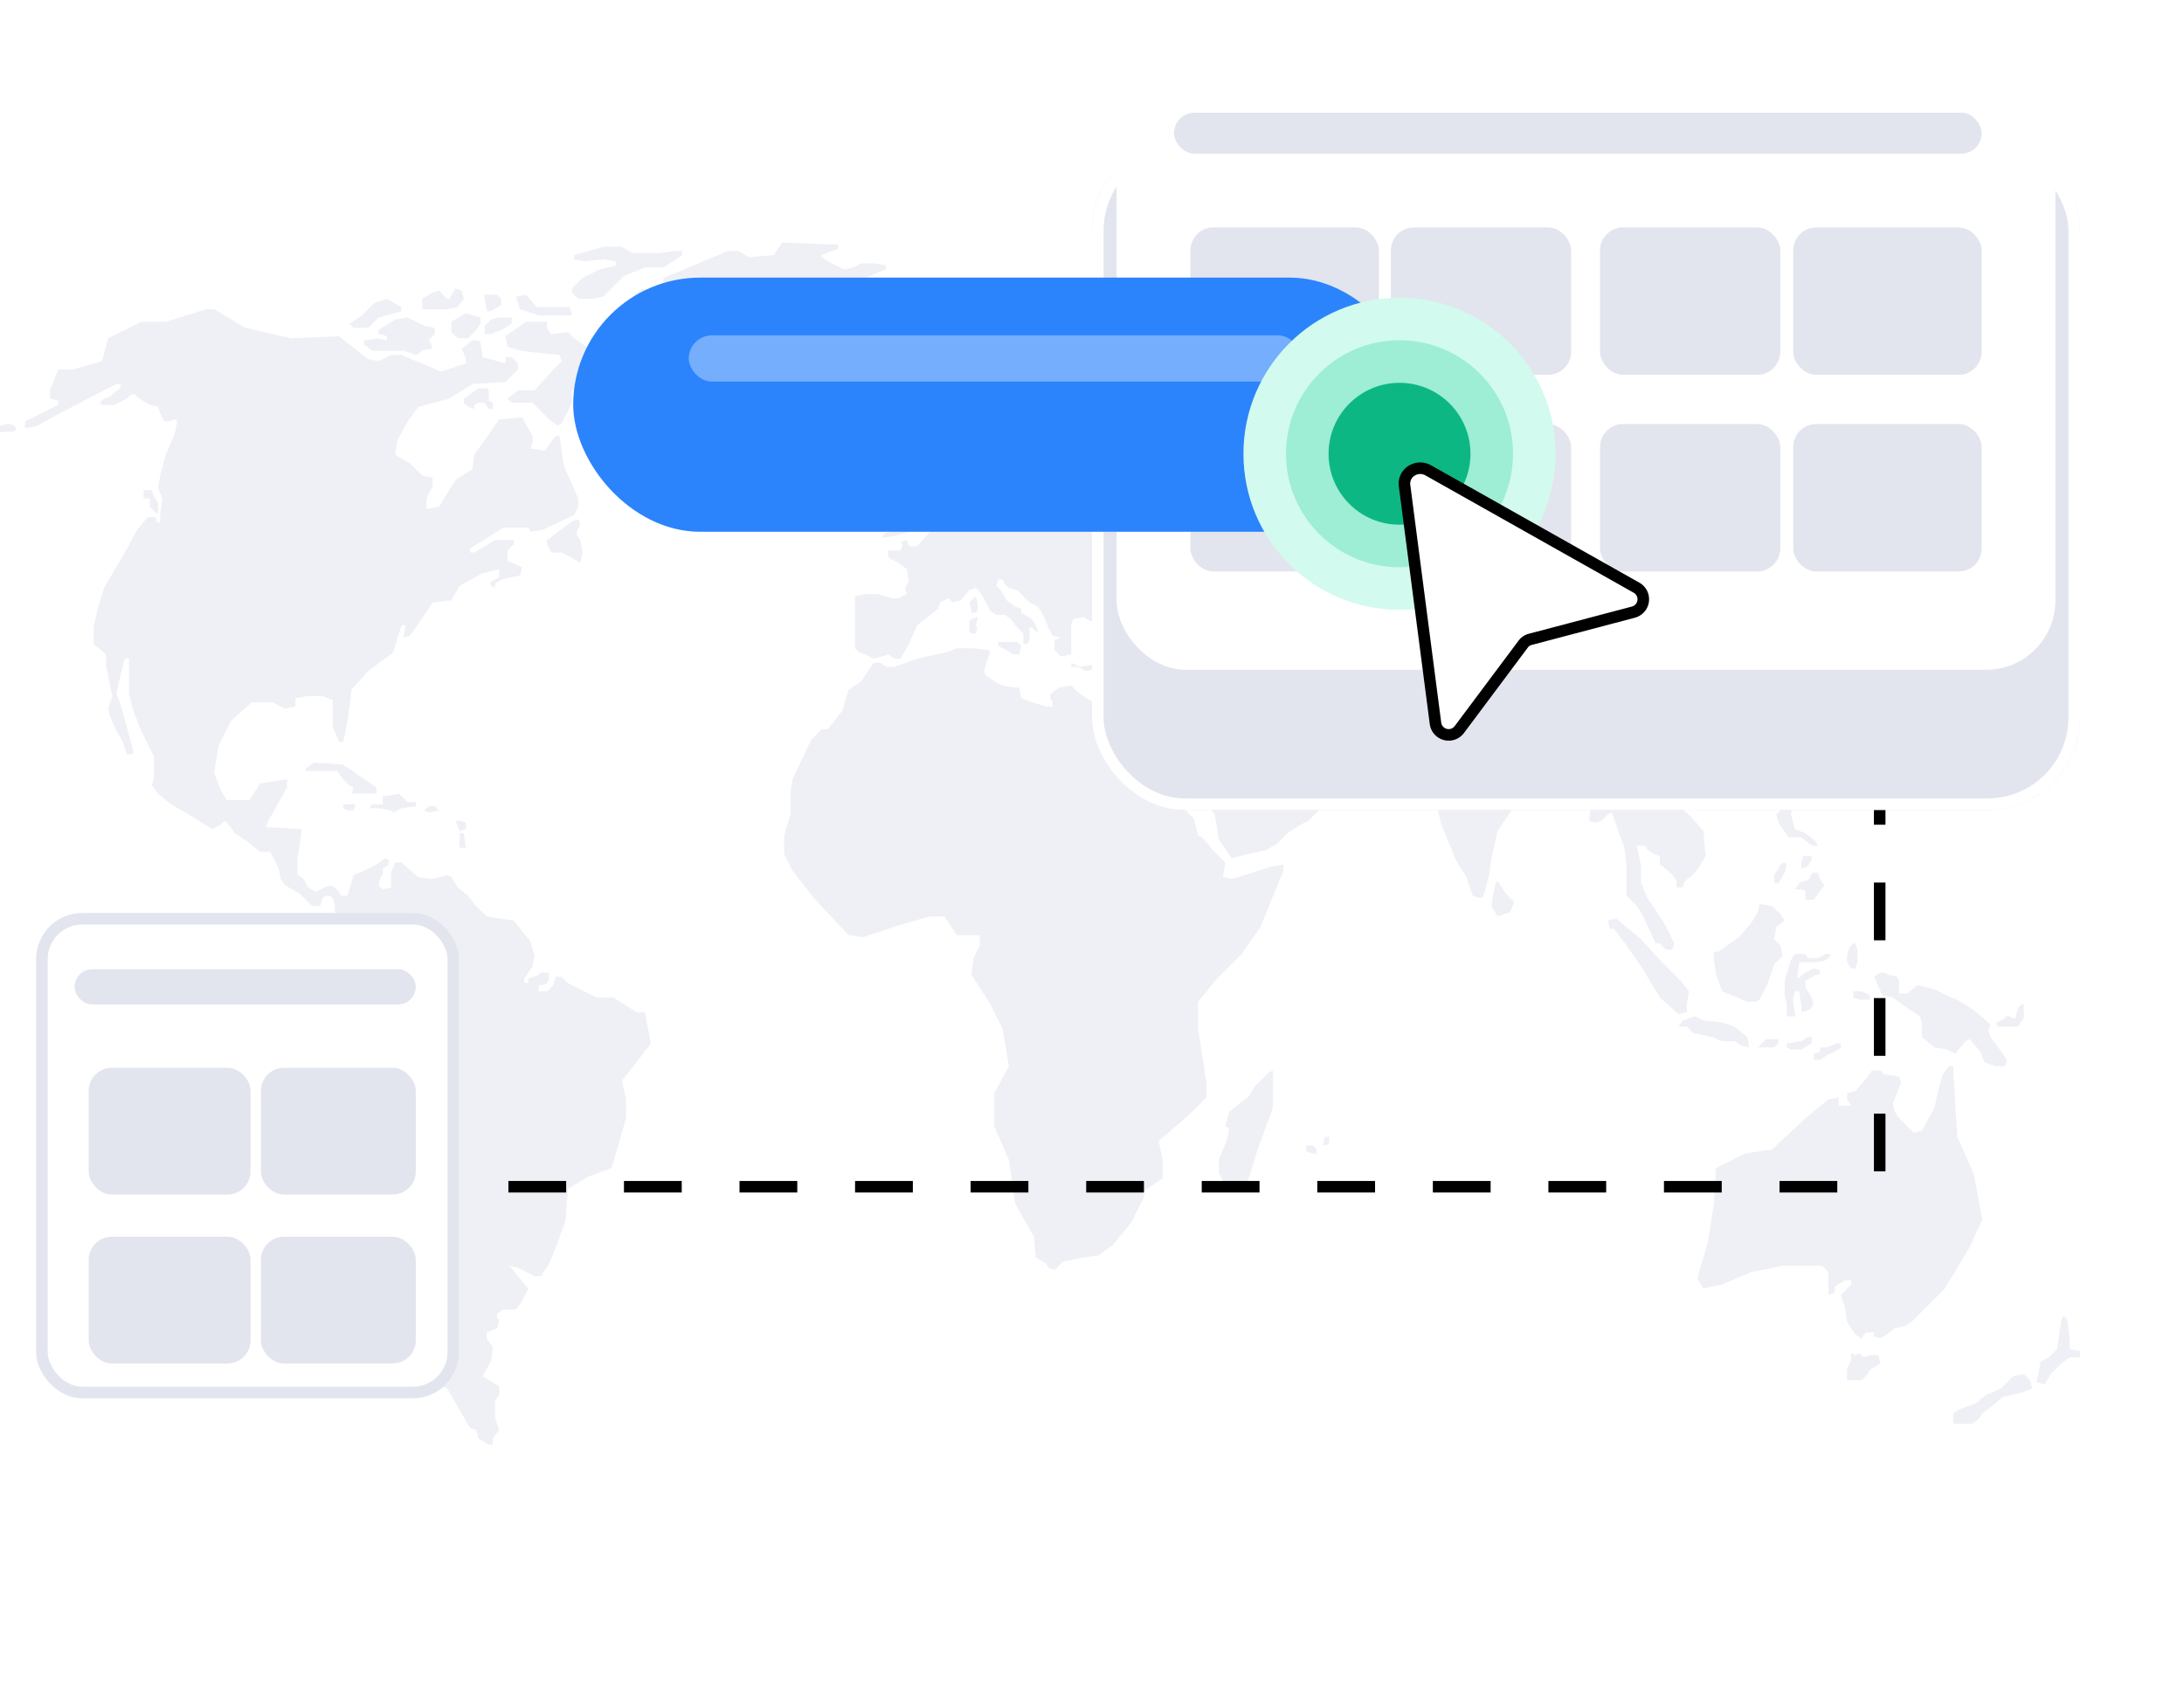<svg xmlns="http://www.w3.org/2000/svg" xmlns:xlink="http://www.w3.org/1999/xlink" width="189" height="147" viewBox="0 0 189 147">
  <defs>
    <filter id="Rectangle_6233" x="85.504" y="1.953" width="103.496" height="77.149" filterUnits="userSpaceOnUse">
      <feOffset dy="10" input="SourceAlpha"/>
      <feGaussianBlur stdDeviation="3" result="blur"/>
      <feFlood flood-opacity="0.102"/>
      <feComposite operator="in" in2="blur"/>
      <feComposite in="SourceGraphic"/>
    </filter>
    <filter id="Rectangle_6258" x="34.605" y="9.027" width="103" height="52" filterUnits="userSpaceOnUse">
      <feOffset dy="4" input="SourceAlpha"/>
      <feGaussianBlur stdDeviation="5" result="blur-2"/>
      <feFlood flood-opacity="0.082"/>
      <feComposite operator="in" in2="blur-2"/>
      <feComposite in="SourceGraphic"/>
    </filter>
  </defs>
  <g id="Group_15758" data-name="Group 15758" transform="translate(-230 -1662)">
    <rect id="Rectangle_6340" data-name="Rectangle 6340" width="180" height="147" transform="translate(230 1662)" fill="#fff"/>
    <g id="Group_15752" data-name="Group 15752" transform="translate(-7517 550)" opacity="0.392">
      <path id="Path_90267" data-name="Path 90267" d="M76.719,146.339v-.54l2.88-1.44V144l-.719-.18V143.1l.719-1.8H80.86l2.52-.721.54-1.979,2.879-1.44H88.96l3.42-1.081H93.1l2.7,1.621,3.96.9,4.141-.181,2.52,1.98.9.18,1.08-.54h.9l3.42,1.44,2.161-.719v-.36l-.36-.9.9-.719h.54l.18.18.181,1.261,1.979.54v-.54h.541l.54.54v.54l-1.081,1.08-2.879.18-1.98,1.261-2.7.719-.9,1.261-.9,1.62-.181,1.261,1.261.719,1.08,1.08.9.181v.719l-.54,1.08v.9l1.08-.18,1.44-2.34,1.44-.9.18-1.259,2.16-3.06,1.98-.181.9,1.62v.541l-.18.54,1.259.18.9-1.261h.36l.36,2.52,1.259,2.88v.721l-.36.719-2.7,1.261-1.08.18-.181-.36h-2.16l-2.88,1.8v.36h.36l1.8-1.081h1.62v.36l-.54.54v.9l1.259.54-.18.721-1.62.359-.54.36v.36l-.36-.181v-.359l.719-.36v-.721l-1.439.36-1.98,1.08-.721,1.261-1.62.18-1.44,2.161-.54.719-.54.18.18-1.08h-.36l-.719,2.34-2.16,1.62-1.44,1.62-.181,1.621-.359,2.16-.181.719H103.9l-.54-1.259v-2.34l-.9-.36H101.2l-1.08.181v.719l-.9.181-1.08-.54h-1.8l-1.8,1.62-1.08,2.16-.36,2.34.54,1.44.54.9h1.98l.9-1.439,2.34-.36v.719l-1.621,2.88-.18.54,3.06.18-.36,2.7v1.259l.541.36.359.721.721.359.719-.359.54-.181.36.181.36.359.18.36h.54l.54-1.8.9-.359,1.08-.54.721-.54.359.18v.36l-.54.359v.54l-.18.181-.18.719.359.36.721-.18v-1.261l.359-.9h.54l1.44,1.261,1.261.18.719-.18.54-.181.36.181.54.9.9.719.54.719,1.08,1.081,2.34.359.719.9.721.9.36,1.259-.181.9-.36.54-.359.54v.36h.359v-.36l.9-.359.181-.181h.719v.54l-.18.36-.36.18h-.36v.541h.721l.54-.541.18-.719h.54l.54.54.721.36,1.8.9h1.44l1.98,1.259h.721l.54,2.7-2.52,3.239.359,1.62V206.1l-.719,2.52-.54,1.8-1.98.721-1.8,1.08-.18,2.7-.721,1.98-.719,1.8-.719,1.08h-.54l-1.44-.721-.721-.18,1.62,1.98-.54,1.08-.54.721h-1.08l-.54.359v.36l.18.18-.18.721-.9.36v.54l.54.719-.18,1.261-.719,1.259,1.439.9v.719l-.359.54v1.44l.359,1.081-.54.719v.54h-.359l-.9-.54-.181-.719-.54-.181-1.98-3.42-.359-.18-.36-.18v-.36l.54-.36V227.7l-.719-2.34-1.261-.719-.18-.721v-.9l-.36-.719.18-1.62.181-.181v-2.16l-.54-.719v-2.34l-.181-1.08-.18-1.08-.18-1.44v-1.261l-.181-1.08-.36-1.261-.18-.54-1.44-1.08-2.339-2.339-.721-1.261-.719-.9-.721-1.44-.18-.54-.36-1.08-1.259-.719v-1.621l.719-.719v-.36h-.54V194.4l.36-1.8,1.62-1.621v-3.239l-.18-.721-.36-.18h-.18l-.36.18-.181.721h-.719l-1.08-1.08-1.261-.721-.359-.54-.181-.9-.359-.719-.36-.721h-.9l-1.08-.9-1.08-.721-.54-.719-.36-.36-.36.36-.719.359-2.34-1.439-1.259-.721-1.081-.9-.54-.719.181-.721v-1.8l-1.081-2.16-.719-1.8-.36-1.44v-3.06H85.36l-.181.719-.359,1.44-.181.9.36.9,1.08,3.96v.36h-.54l-.36-1.081-.54-.9-.54-1.261-.18-.719.359-1.081-.18-.719-.18-1.08-.181-.721v-1.08l-1.08-.9v-1.439L83.02,162l.54-1.8,1.8-3.06,1.08-1.98.9-1.081h.719v.36l.36.181V153.9l.18-1.44-.36-.9.181-1.08.54-1.98.719-1.62.181-.9v-.359h-.181l-.54.18h-.36l-.359-.721-.181-.54-.719-.18-.9-.54-.36-.36H85.9l-.36.36-.719.36-.36.18H83.38l-.181-.18.36-.36.54-.18.36-.36.54-.36v-.36h-.36l-1.08.541-4.14,2.16-1.621.9-.719.18Z" transform="translate(7672.441 1002.681)" fill="#d7dae6"/>
      <path id="Path_90268" data-name="Path 90268" d="M70,167.6v-.54l.719-.181.541.181.18.359-.54.181Z" transform="translate(7677 981.781)" fill="#d7dae6"/>
      <path id="Path_90269" data-name="Path 90269" d="M108.64,185.521V184.8h.719l.181.54.359.54v.9h-.18l-.54-.54v-.721Z" transform="translate(7650.78 969.619)" fill="#d7dae6"/>
      <path id="Path_90270" data-name="Path 90270" d="M166.2,199.762h.36l.54-.9.36-.18.359.36H168v-.54l-.54-.9-.9-.18-.18-.36-.181-.9-.719-.719-1.08.18-1.44.719v.36l.54.181.9-.181.719.36.721.18.18.54-1.62.181-.54.359-.36.9-.54,1.08.18.54.9-.719.18-.9.721-.719.54-.181.719.36Z" transform="translate(7613.919 962.398)" fill="#d7dae6"/>
      <path id="Path_90271" data-name="Path 90271" d="M169.68,209.941v-.36l1.08-.18.721-.18.9-.36,1.081-.18.54-.36h.54v.36l-.721.359-1.44.181-.359.359-1.44.36Z" transform="translate(7609.36 953.659)" fill="#d7dae6"/>
      <path id="Path_90272" data-name="Path 90272" d="M217.28,194.442l2.16-1.62.54-.18.18.36-.359.9.359.54.181,1.081-.181.9-.9-.54-.721-.359h-.9l-.359-.721Z" transform="translate(7577.06 964.298)" fill="#d7dae6"/>
      <path id="Path_90273" data-name="Path 90273" d="M233.54,119.642V120l-1.62,1.08H230.3l-1.8.721-1.8,1.8-.9.181H224.54l-.54-.54v-.36l.9-.9,1.44-.719,1.44-.36v-.36l-1.081-.18-1.62.18-.9-.18V120l1.261-.36,1.259-.359h1.621l.9.54h2.34l1.44-.181Z" transform="translate(7572.5 1014.078)" fill="#d7dae6"/>
      <path id="Path_90274" data-name="Path 90274" d="M195.239,158.981l-.36-.359v-.36l1.261-.9h.719l.181.181v.9l.359.181v.54h-.359l-.36-.54h-.54l-.36.18v.36Z" transform="translate(7592.261 988.239)" fill="#d7dae6"/>
      <path id="Path_90275" data-name="Path 90275" d="M164.439,135.8H165.7l.9-.9,1.979-.54V134l-1.259-.719-1.08.359-1.08,1.081-1.081.719Z" transform="translate(7613.161 1004.58)" fill="#d7dae6"/>
      <path id="Path_90276" data-name="Path 90276" d="M183.68,131.379v.9h2.16l.9-.18.54-.719-.18-.721-.54-.18-.54.9h-.181l-.18-.181-.54-.54-.54.181Z" transform="translate(7599.86 1006.481)" fill="#d7dae6"/>
      <path id="Path_90277" data-name="Path 90277" d="M169.259,139.76v-.36l1.439-.9,1.081-.18,1.439.719.9.181v.54l-.54.54.181.18.18.54h-.18l-.721.181-.54.359-1.08-.359h-2.7l-.719-.54v-.36l1.261-.18.719.18v-.36l-.54-.18" transform="translate(7610.501 1001.16)" fill="#d7dae6"/>
      <path id="Path_90278" data-name="Path 90278" d="M191.52,137.919l1.261-.721,1.259.36v.54l-.36.54-.719.721h-.9l-.54-.541Z" transform="translate(7594.54 1001.921)" fill="#d7dae6"/>
      <path id="Path_90279" data-name="Path 90279" d="M200.48,139.041v.721h.54l.9-.36.9-.54v-.54h-1.081l-.719.18Z" transform="translate(7588.46 1001.159)" fill="#d7dae6"/>
      <path id="Path_90280" data-name="Path 90280" d="M200.48,132.519l.18,1.08h.36l.9-.54v-.54l-.36-.36h-1.08Z" transform="translate(7588.46 1005.341)" fill="#d7dae6"/>
      <path id="Path_90281" data-name="Path 90281" d="M208.88,132.341l.36,1.08,1.62.541h2.88l-.18-.721h-2.88l-.9-1.08Z" transform="translate(7582.76 1005.339)" fill="#d7dae6"/>
      <path id="Path_90282" data-name="Path 90282" d="M206.258,141.6l-.181-.9,1.8-1.259h1.8v.54l.359.54,1.44-.181.54.541,1.081.719.719.719-.18.54-.36.541v.18l1.8,1.08-.18.54-1.8,1.08-.541-.359-.359-.54h-.36v1.08l-.9,1.8-.36.181-.719-.54-1.44-1.44h-1.8l-.36-.36.9-.719h1.44l1.8-1.98.54-.541-.18-.54-1.8-.18-1.62-.18Z" transform="translate(7584.662 1000.399)" fill="#d7dae6"/>
      <path id="Path_90283" data-name="Path 90283" d="M152.32,258.881v-.18l.719-.54,2.52.18,2.88,1.98v.54h-2.16l.18-.54-.36-.18-.54-.54-.54-.721Z" transform="translate(7621.14 919.839)" fill="#d7dae6"/>
      <path id="Path_90284" data-name="Path 90284" d="M162.4,269.36h1.081l-.181.54h-.54l-.36-.18Z" transform="translate(7614.3 912.24)" fill="#d7dae6"/>
      <path id="Path_90285" data-name="Path 90285" d="M169.68,267.638v.18h.9l.9.18.18.181.719-.36,1.261-.18v-.36h-.719l-.721-.721-1.08.181h-.36v.719h-.9" transform="translate(7609.36 914.142)" fill="#d7dae6"/>
      <path id="Path_90286" data-name="Path 90286" d="M184.6,269.92h.54l.36.359-.9.181-.36-.181Z" transform="translate(7599.481 911.86)" fill="#d7dae6"/>
      <path id="Path_90287" data-name="Path 90287" d="M192.64,273.84l.36.9.54-.181v-.54l-.36-.18h-.54" transform="translate(7593.78 909.2)" fill="#d7dae6"/>
      <path id="Path_90288" data-name="Path 90288" d="M193.76,277.2h.359l.181,1.261h-.54Z" transform="translate(7593.02 906.92)" fill="#d7dae6"/>
      <path id="Path_90289" data-name="Path 90289" d="M253.581,118.16l4.86.18v.36l-.54.18-.9.36v.18l.54.36.721.36.719.36.721-.181.719-.359h1.261l.9.18v.36l-.54.18-1.259.54-.36.36-1.259.719-1.261,1.08v.9l1.08.721v.18l-.719,1.08-.54.54h-.54l-.36-.18-.54.18v.54l.719.721v.359h-.719l-.36-.359h-.36v.54l.9.36H257l-.18.719H255.2l-2.34.36-2.52,1.08-2.16.719-3.061,3.781-.719.36-.9-.9-1.08-.721v-2.7l1.44-1.98,1.08-1.8-.719-1.439-.36-1.98-1.261-.9h-1.62l-.18-.9.719-.54.36.18h1.08l.36-.359v-.721l5.58-2.34h.9l.9.54,2.16-.18Z" transform="translate(7561.099 1014.84)" fill="#d7dae6"/>
      <path id="Path_90290" data-name="Path 90290" d="M285.6,159.58l.54-.54h.359l.54.721h.36l.721-.36,1.259-.18.54.54-.18.9-1.08.721-1.621-.18-.9-.181v-.54l-.36-.18Z" transform="translate(7530.7 987.1)" fill="#d7dae6"/>
      <path id="Path_90291" data-name="Path 90291" d="M300.16,188.8l.36-.719-.36-.181.36-.54.54-1.08.9-.359h.54l.54.18-.54.9-.36.9-.721.9h-.359l-.181-.18-.359.18Z" transform="translate(7520.82 968.858)" fill="#d7dae6"/>
      <path id="Path_90292" data-name="Path 90292" d="M309.6,177.52v.18l-.36.36.54.181.36.54-.54.359v.36l.36.721.359.9.54.9h.721v.54l-.54.721-1.08.18-1.44.36-1.08.18.18-.36.719-.359v-.36l-.18-.18.36-.9.719-.54v-.721l-.54-.18-.719-.9v-1.08l.54-.9Z" transform="translate(7515.879 974.56)" fill="#d7dae6"/>
      <path id="Path_90293" data-name="Path 90293" d="M287.24,163.521v-4.5l.9-.18h1.08l1.259.36h.541l.719-.36-.18-.54.359-.54-.18-1.081-.719-.54-.721-.359-.18-.181v-.54h1.08l.18-.54-.18-.18.54-.181.18.541h.721l1.259-1.44.54-.181.36-.54.36-.18.18.54.181-.18v-1.081l.719-.18.9-.18.18-.721V149.3l-.18-.54.54-.36.54-.18.18.54v.9l-.359.36v.54l.54.181.9.18h.541l.9-.36h1.44l.54.181.36-.181.18-.9.36-.9.36-.36h.36l.18.18.54-.18v-.54l-.18-.721,1.259-.18h.54l.721-.36-.36-.359-.18-.181-.541.181-.54.18-.719.18h-.719l-.9-1.8v-.54l.719-.721.54-.54v-.9h-.18l-.54-.18-.54.54-.721.719v.541l-.719.359-.54,1.261.359.9v.54l-.54.9-.359.9v.54l-.36.36-.36.18-.18.36h-.721V149.3l-.359-.54-.36-.36v-.9l-.18.18v-.54l-.721.36h-.18l-.36.36H296.6l-.36-.54v-1.8l.9-.719.719-.721,1.62-1.62,1.261-1.08,1.62-1.62,2.52-1.621h1.261l1.08.36.54.36,1.8.719,1.62,1.08h.36l.359.36.181.181v.54l-.181.359h-.719l-.9-.359-.719-.181-.721-.359v.719l.36.36.719.359.9.9h.54l1.261-1.08.359-.18.541-.54.18.359h.54v-.719l-.36-.18v-.541l-.359-.18v-.719h.359l.721.54v.719h.359l1.081-.36,1.439-.54,1.081-.359,1.62-.36,1.8-.18.9.54h.721v-.54l-.54-.721-.54-.18v-.54l1.08-1.08.18-.181.719-.18.181.36v.719l1.62,2.16v.9l-.54.18-.36.541h.9l.54-.541.181-1.08h1.08v-.359l-1.261-.36-.9-.721-.359-.9,1.98-1.261.9-.719,1.081-.9,2.879-.9,1.08-.18H338l.721.18-.18.719-.9,1.261.359.18,1.621-.9h1.98l6.48,1.08.719.18,1.62-.18.181-.721.359-.54,1.081.181,2.7.54h2.52l1.8-.181,1.98.721h1.62l1.98-.9h1.62l3.96.36,2.52.9,1.62.36.721.54v.36h-.721l-.719-.18h-1.08l-.36-.181-.36.181v.9l1.08.36.9.36.54.18-.18.54L373.1,141.2v.359l-1.44.181-.9.359.54.721,1.261,1.259,1.08,1.8.54,1.8v1.081h-.36l-.719-.9-1.08-1.08-1.621-1.44-1.08-.721v-.9l.54-.721-.18-1.08-.54-.9-.36-.18-.36.54h-.18l-.36-.18h-.719v.9l.36.9-.721.54-1.259.181-1.081.18H363.2l-1.08.36-.181.359v2.34l.9.9h.36l.18-.181h.721l.719.541,1.261,1.439.719,1.44.54,1.44.36,1.8.18,1.8-1.8.54-.181,1.44-.18,1.261.719,1.08.9,1.44.181.36v.54l-.541.359-.54.36-.18-.54-.54-1.08-.54-.9-.721-.54-1.08-1.08h-.18l-.721.719-.54-.18V159.2l.181-.36H361.4l-1.08,1.08v.54l.721.719h1.439l.721.36-.18.36-.36.18v.9l1.44,2.16.719,1.44-.54.181.54.359.36.54v2.52l-.721.9-1.8,1.8-1.62,1.08-.541.9h-.359l-.36-.54-.36-.36-.719.36-.721,1.8.181.721,1.44,1.259,1.08,1.261.18,2.16-.54.9-.54.719-.719.54-.181.541h-.54v-.541l-.36-.54-.359-.359-.721-.54v-.721l-.54-.18-.54-.36-.18-.36h-.721l.36,1.8v1.44l.54,1.259.721,1.081.719,1.08.54,1.08.36.719-.181.54h-.54l-.54-.54h-.359l-1.081-2.339-.54-.9-.9-.9v-2.52l-.181-1.62-.54-1.44-.54-1.62-.36.18-.54.54-.54.18-.54-.18.18-1.44-1.08-1.44-.719-.54v-.54l-.181-.9h-.719l-.719.9-.541-.18-.18-.36-.54.36-.719,1.259-.9,1.261-.721.9-1.08,1.62-.54,2.34-.18,1.439-.54,1.98h-.36l-.54-.18-.54-1.62-.9-1.44L338,178.822l-.54-2.161-.18-2.16h-.54l-.18,1.08-.36.181-.54-.36-1.08-1.08-.36-.54-.18-.721-.9-.719H329l-.719-.181-.9-.359v-.721l-.359-.359-.9.18-.36.36h-1.08l-.54-.54-1.08-1.081-.721-.719h-.719l-.36.54v.36l.9.719.36.721.359.18.181.54h.359l.54-.18.181.359v.9h.54l.9.181.359-.54.36-.721h.721v.9l.18.54.54.18.719.181.36.18.18.36-.719,1.98-.9,1.259-.9.9-.719.36-1.08.719-.9.9-.9.54-2.339.54-.721.181-.719-1.081-.36-.54-.36-2.16-1.62-2.34-2.7-4.14-.54-1.8-.36.36-.181-.18-.18-.181h-.54v.721l.54,1.08,1.261,2.34,1.08,1.8v1.261l1.44,1.44.359,1.44.36.18.9,1.08,1.08,1.08-.18,1.261.719.18,1.261-.36,2.16-.719,1.08-.18v.54l-1.98,4.859-1.62,2.34-2.16,2.16-1.621,1.98v2.34l.721,4.68V202.4l-1.44,1.44-1.44,1.259-1.259,1.08.359,1.621v1.62l-1.62,1.08v.54l-1.08,2.161-1.62,1.979-1.261.9-1.259.181-1.8.359-.719.721-.541-.181-.18-.359-.9-.54-.18-1.8-1.62-2.88-.36-2.52-.18-1.259-1.261-2.88v-2.88l1.261-2.339-.54-3.241-1.081-2.16-1.62-2.52.18-1.44.541-1.08v-.9h-1.98l-1.081-1.62H293.72l-2.52.719-3.241,1.08-1.259-.18-2.88-3.06-1.98-2.52-.719-1.44v-1.62l.54-1.8v-1.8l.18-1.259,1.62-3.42.9-.9h.54l1.261-1.62.36-1.261.18-.54,1.08-.719.36-.54.719-1.08h.54l.54.359h.721l1.98-.719,1.62-.36.9-.18.9-.36h1.259l1.62.181-.18.719-.36,1.08.181.36.719.54.721.36,1.08.18h.359l.181.9.9.36,1.259.359h.54v-.54h-.18v-.54l.719-.54,1.08-.18.54.54.721.54,1.08.54h.9l.719-.36.9-.18h.54l.54.18.36.181.36-.721.18-.719.36-.9v-1.44l.18-.18v-.36l-1.259.18H310.1l-1.261.181-.36-.54-.359-1.081-.36-1.08h.719l.36-.54.181-.18h1.259l.36-.36.54-.36.36-.359h.9l.54.359.721.181.54.18h1.8v-.719l.18-.36-.36-.18h-.54l-.36-.541-.359-.359-.721-.36-.359-.36v-.54l.54-.36.359-.359v-.181l-.359-.18-.36.18-1.44.721.36.36v.54l-.54.359h-.54l-.36-.54-.36-.9-.18-.359-.36.18-.9.36-.359,1.259-.541.9v.9l.36.54-.9.719h-.359l-.54-.359-.9.18-.181.54v2.52l-.9.181-.54-.54v-.9l.54-.181-.721-.18-.36-.719-.359-.9-.54-.9-.721-.36-1.08-1.08-.719-.18-.36-.36-.18-.36h-.36l-.181.54.36.36.36.54.18.36.721.54.54.18v.36l.9.54.359.54.181.54H302.9l-.359-.359h-.181v1.08l-.18.359h-.36v-.9l-.54-.54-.54-.721-.54-.36h-.721l-.54-.359-.54-1.08-.359-.541-.36-.359-.54.18-.721.9-.719.18-.36-.359-.719.359-.181.54-1.8,1.44-.721,1.62-.719,1.261h-.54l-.54-.36-.54.181-.721.18-.719-.36-.54-.18Z" transform="translate(7533.74 1004.579)" fill="#d7dae6"/>
      <path id="Path_90294" data-name="Path 90294" d="M331.5,213.36l-.54.54.18.721v.18h.36l.18-.18V213.9Z" transform="translate(7499.92 950.24)" fill="#d7dae6"/>
      <path id="Path_90295" data-name="Path 90295" d="M330.96,219.322l.18-.18.54-.18v.18l-.18.54.18.181-.18.54h-.36l-.18-.181Z" transform="translate(7499.92 946.438)" fill="#d7dae6"/>
      <path id="Path_90296" data-name="Path 90296" d="M338.8,225.68v.36l.719.36.54.359h.54l.181-.719-.36-.36Z" transform="translate(7494.6 941.88)" fill="#d7dae6"/>
      <path id="Path_90297" data-name="Path 90297" d="M358.4,231.642v-.359l.721.359,1.08-.18.18.36-.719.18-.36-.18-.36-.181Z" transform="translate(7481.3 938.078)" fill="#d7dae6"/>
      <path id="Path_90298" data-name="Path 90298" d="M375.2,231.439l.36-.54,1.08-.181v.36l-.36.36-.54.359h-.359Z" transform="translate(7469.9 938.461)" fill="#d7dae6"/>
      <path id="Path_90299" data-name="Path 90299" d="M390.122,142.8l-.359,1.44,1.439.359.36.181h1.08v-.36l-.9-.18-.181-.181-.18-1.259Z" transform="translate(7460.018 998.12)" fill="#d7dae6"/>
      <path id="Path_90300" data-name="Path 90300" d="M392,135.981h1.08l.54-.54h.181l.54-.36h.719l1.08-.9v-.9h-.18l-1.261,1.08h-.54l-.9-.181-.36.541-.36.54h-.36Z" transform="translate(7458.5 1004.579)" fill="#d7dae6"/>
      <path id="Path_90301" data-name="Path 90301" d="M543.2,177.322v-.359h.54l.36.359.54.9.721.721h.359l1.08,1.259.54.36v.18l-.18.36.36.9.54.36.36.359v.36h-.36v.18h-.36l-.36-.9-.54-.541-.54-.54-.9-1.08-.9-.9-.721-1.439Z" transform="translate(7355.9 974.938)" fill="#d7dae6"/>
      <path id="Path_90302" data-name="Path 90302" d="M558.88,199.34v-.36l.54-.18.54.18h1.081l.359.181.54.54v.54l-.54.359v.36h-.54l-.359-.18h-.36v.719h-.54l-.36-.54-.18-.36.18-.359.18-.36Z" transform="translate(7345.26 960.12)" fill="#d7dae6"/>
      <path id="Path_90303" data-name="Path 90303" d="M557.681,208.32h.541l.719.54.54,1.08.54,1.44.18.719-.18,1.261-.719.18-.54-.54h-1.081l-.9.54v.9l-.54.36-.721-.18v-.36l.54-.721,1.44-1.08v-.9h.36l.54.181.36-.9-.54-.54-.36-1.08Z" transform="translate(7347.54 953.66)" fill="#d7dae6"/>
      <path id="Path_90304" data-name="Path 90304" d="M554.96,229.758h.54v.359l.18.54.36.36h.36l.359-.54-.359-.54-.54-.9h-.541l-.359.181v.359" transform="translate(7347.92 939.602)" fill="#d7dae6"/>
      <path id="Path_90305" data-name="Path 90305" d="M560.56,224.9h.721l.36-.181.54-.54-.36-.18-.721.18-.359.181Z" transform="translate(7344.12 943.021)" fill="#d7dae6"/>
      <path id="Path_90306" data-name="Path 90306" d="M490.721,179.941l.36-.18.181.18v1.44l-.36.719-.36.54H490v-.359l.54-.54.36-.721Z" transform="translate(7391.999 973.039)" fill="#d7dae6"/>
      <path id="Path_90307" data-name="Path 90307" d="M401.959,205.478h-.36v.359l-.36.181-.359.359v.181l.54.359.719,1.081v1.08l.54.54.54.719.181.9.359.36v.36l-.54.359h-.54l-1.259-.719-.721-.181v-1.08l.36-1.08-.9-1.08-1.44-1.44v-1.08l1.08-.721,1.261-.359.54-.181h.54l.181.36v.36Z" transform="translate(7453.941 956.322)" fill="#d7dae6"/>
      <path id="Path_90308" data-name="Path 90308" d="M419.6,203.84h.9v.18l.18,1.261-.36.719-.54.181h-.54l-.36-.721.181-.9.359-.359Z" transform="translate(7440.261 956.7)" fill="#d7dae6"/>
      <path id="Path_90309" data-name="Path 90309" d="M443.322,202.881l-.359.181.18.359h.18l.36.36h.181l.18-.36v-.359h.9l.719-.181.721-.18v-.36h-.54l-.181.181h-.36l-.54-.181-.359-.18h-.36l-.36.36Z" transform="translate(7423.918 957.839)" fill="#d7dae6"/>
      <path id="Path_90310" data-name="Path 90310" d="M377.621,312.839l.9-.36h.36l.54.18v.36l-.36.36-.36.54v.9h-.54l-.719-.541Z" transform="translate(7468.379 882.981)" fill="#d7dae6"/>
      <path id="Path_90311" data-name="Path 90311" d="M372.96,323.68v1.62l.54,1.08h.36v-.719l-.36-.9v-.719l-.181-.36Z" transform="translate(7471.42 875.38)" fill="#d7dae6"/>
      <path id="Path_90312" data-name="Path 90312" d="M380.8,336h.36v.719l.18,1.44.18,1.261-.359-.181-.181-.359V336.9Z" transform="translate(7466.1 867.02)" fill="#d7dae6"/>
      <path id="Path_90313" data-name="Path 90313" d="M398.881,346.98l.181-.9-.36-.18.36-1.261,1.08-.9.54-.36.54-.9,1.261-1.259.359-.181v3.241l-1.259,3.42-.9,2.879-1.261.54H398.7l-.54-1.259v-1.08Z" transform="translate(7454.319 863.6)" fill="#d7dae6"/>
      <path id="Path_90314" data-name="Path 90314" d="M421.68,361.2v.54l.54.181h.36v-.36l-.36-.36Z" transform="translate(7438.36 849.92)" fill="#d7dae6"/>
      <path id="Path_90315" data-name="Path 90315" d="M426.341,358.96h.36v.54l-.18.18h-.36Z" transform="translate(7435.319 851.44)" fill="#d7dae6"/>
      <path id="Path_90316" data-name="Path 90316" d="M545.239,249.941l.54-.18.18.9v.54l.36,1.261h-.54l-.54-.54-.36-.9Z" transform="translate(7354.761 925.539)" fill="#d7dae6"/>
      <path id="Path_90317" data-name="Path 90317" d="M548.24,266.181l.9-.18.721.9-.36,1.08.36,1.259.9.36.9.721.181.359h-.54l-.9-.719h-1.08l-.9-1.261-.181-.719.36-.36-.18-.9Z" transform="translate(7352.48 914.519)" fill="#d7dae6"/>
      <path id="Path_90318" data-name="Path 90318" d="M472.06,290.08l.721,1.081.719.719-.36.9-1.08.36-.54-.9.18-1.08.181-.9Z" transform="translate(7404.54 898.18)" fill="#d7dae6"/>
      <path id="Path_90319" data-name="Path 90319" d="M503.6,300.16l2.16,1.8,1.98,2.16,1.44,1.44.719.9-.18,1.08v.719l-.719.181L507.378,307l-1.62-2.7-1.259-1.8-1.081-1.44h-.359l-.181-.721Z" transform="translate(7383.261 891.34)" fill="#d7dae6"/>
      <path id="Path_90320" data-name="Path 90320" d="M521.92,327.379l.359-.54,1.08-.36.721.36,1.62.18,1.08.36,1.08.9.181.9-.721-.18-.54-.36H525.7l-.9-.36-1.62-.359-.54-.54Z" transform="translate(7370.34 873.481)" fill="#d7dae6"/>
      <path id="Path_90321" data-name="Path 90321" d="M548.76,285.218l-.18.719-.54.9h-.36v-.721l.36-.54.18-.359.36-.181" transform="translate(7352.86 901.602)" fill="#d7dae6"/>
      <path id="Path_90322" data-name="Path 90322" d="M555.141,283.36h.721v.36l-.36.54-.54.18v-.54Z" transform="translate(7347.919 902.74)" fill="#d7dae6"/>
      <path id="Path_90323" data-name="Path 90323" d="M553.28,289.28l.359-.54.36-.181h.18l.36-.18.181-.54h.54l.18.54.36.54-.9,1.261h-.721v-.721l-.18-.18Z" transform="translate(7349.06 899.7)" fill="#d7dae6"/>
      <path id="Path_90324" data-name="Path 90324" d="M536.48,296.418l.359.36.36.359.36.54-.721.54-.18,1.081.54.54.181.9-.721.721-.54,1.62-.719,1.44-.36.18h-.721l-2.16-.9-.54-1.44-.18-1.261v-.719h.359l1.8-1.261,1.08-1.259.54-.9.181-.721Z" transform="translate(7363.88 894.002)" fill="#d7dae6"/>
      <path id="Path_90325" data-name="Path 90325" d="M568,306.88l.18.54V308.5l-.18.54h-.36l-.359-.54v-.541l.18-.719.36-.36Z" transform="translate(7339.559 886.78)" fill="#d7dae6"/>
      <path id="Path_90326" data-name="Path 90326" d="M554.081,309.68h.36v.18l-.36.36-.719.181H551.74l-.18,1.439.719-.54.721-.359.54.18v.36h-.36l-.9.54v.54l.541.9.18.54-.36.54-.719.18v-.54l-.181-1.259h-.359l-.181.719.181,1.261v.18h-.721V314l-.18-.721V312.02l.54-1.8.36-.54h.9l.181.36h.9Z" transform="translate(7350.959 884.88)" fill="#d7dae6"/>
      <path id="Path_90327" data-name="Path 90327" d="M543.2,333.361l.36-.359.36-.36H545V333l-.36.359Z" transform="translate(7355.9 869.299)" fill="#d7dae6"/>
      <path id="Path_90328" data-name="Path 90328" d="M551.04,332.618v.359l.36.181h.9l.9-.54v-.541h-.36l-.54.36Z" transform="translate(7350.58 869.682)" fill="#d7dae6"/>
      <path id="Path_90329" data-name="Path 90329" d="M558.32,334.662v.54h.54l.54-.359,1.08-.54.181-.181v-.359h-.36l-.9.359h-.54v.36Z" transform="translate(7345.64 868.538)" fill="#d7dae6"/>
      <path id="Path_90330" data-name="Path 90330" d="M568.96,319.76h.719l.721.359v.36h-.9l-.54-.18Z" transform="translate(7338.42 878.04)" fill="#d7dae6"/>
      <path id="Path_90331" data-name="Path 90331" d="M574.56,315.079l.721,1.62.9.181,1.259.9,1.08.721.181.54V320.3l1.08.9,1.08.181.719.359.9-1.08.36-.18.9,1.08.359.9.9.36h.9l.18-.541-.9-1.259-.54-.721-.181-.54.181-.54-1.44-1.259-1.44-.9-.9-.36-1.08-.54-1.44-.36-.9.721h-.719v-1.08l-.181-.36-.719-.18-.36-.181h-.36Z" transform="translate(7334.62 881.461)" fill="#d7dae6"/>
      <path id="Path_90332" data-name="Path 90332" d="M607.6,325.1h1.8l.54-.721V323.12l-.359.18-.181.36-.18.54v.18h-.181l-.359-.18h-.36v.18l-.36.181-.359.18Z" transform="translate(7312.2 875.76)" fill="#d7dae6"/>
      <path id="Path_90333" data-name="Path 90333" d="M548.741,339.92h.36l.18,3.239.181,2.88,1.44,3.239.719,3.96-1.08,2.34-2.16,3.6-2.88,2.88-.54.36-.9.18-.719.54-.541.36-.54-.181v-.359h-.719l-.36.54-.54-.36-.719-1.08-.181-1.261-.359-1.08.9-.9v-.359h-.54l-.9.54v.54l-.541.18v-1.98l-.54-.54h-3.419l-2.7.54-2.52,1.08-.9.181-.719.18-.54-.9.9-3.06.54-3.42.18-3.06,2.52-1.259,2.34-.36,2.879-2.7,1.98-1.621.9-.18v.719h1.08l-.359-.54v-.54l.719-.18,1.08-1.261.36-.54h.719l.36.36,1.261.18.18.54-.719,1.8.18.719.36.541,1.259,1.259.721-.18,1.08-1.98.36-1.621.359-1.259Z" transform="translate(7366.918 864.36)" fill="#d7dae6"/>
      <path id="Path_90334" data-name="Path 90334" d="M568,417.378l.36-.181.36.36.54-.18h.719l.18.719-.9.54-.181.36-.54.54h-1.259v-.9l.359-.9v-.54Z" transform="translate(7339.559 811.922)" fill="#d7dae6"/>
      <path id="Path_90335" data-name="Path 90335" d="M620.579,407.12l.36.359.18,1.621v.9l.9.181v.54h-.9l-.719.54-.9.9-.54.9-.721-.181.181-.719.18-1.08.721-.36.719-.721.18-1.259.181-1.261Z" transform="translate(7304.981 818.76)" fill="#d7dae6"/>
      <path id="Path_90336" data-name="Path 90336" d="M601.961,422.8l.54.54.181.719-.9.36-1.62.36-1.08.9-.721.54-.36.54-.54.359h-1.62v-.9l.54-.36,1.44-.54.9-.721,1.259-.54,1.08-1.08Z" transform="translate(7320.18 808.12)" fill="#d7dae6"/>
    </g>
    <g id="Group_15754" data-name="Group 15754" transform="translate(230.908 1738.891)">
      <g id="Group_15340" data-name="Group 15340" transform="translate(2.219 2.127)">
        <g id="Rectangle_6234" data-name="Rectangle 6234" transform="translate(0 0)" fill="#fff" stroke="#e2e5ed" stroke-width="1">
          <rect width="36.602" height="42.008" rx="4" stroke="none"/>
          <rect x="0.5" y="0.5" width="35.602" height="41.008" rx="3.5" fill="none"/>
        </g>
      </g>
      <g id="Group_15343" data-name="Group 15343" transform="translate(5.546 7.001)">
        <rect id="Rectangle_6235" data-name="Rectangle 6235" width="29.529" height="3.046" rx="1.523" transform="translate(0 0)" fill="#e2e5ed"/>
        <rect id="Rectangle_6236" data-name="Rectangle 6236" width="14.013" height="10.967" rx="2" transform="translate(1.219 8.53)" fill="#e2e5ed"/>
        <rect id="Rectangle_6247" data-name="Rectangle 6247" width="14.013" height="10.967" rx="2" transform="translate(1.219 23.152)" fill="#e2e5ed"/>
        <rect id="Rectangle_6240" data-name="Rectangle 6240" width="13.404" height="10.967" rx="2" transform="translate(16.125 8.53)" fill="#e2e5ed"/>
        <rect id="Rectangle_6246" data-name="Rectangle 6246" width="13.404" height="10.967" rx="2" transform="translate(16.125 23.152)" fill="#e2e5ed"/>
      </g>
    </g>
    <path id="Path_90378" data-name="Path 90378" d="M3865.055,1020.035h33.616v72.714H3775.734" transform="translate(-3506.005 671.965)" fill="none" stroke="#000" stroke-width="1" stroke-dasharray="5"/>
    <g id="Group_15755" data-name="Group 15755" transform="translate(324.504 1663.953)">
      <g id="Group_15340-2" data-name="Group 15340" transform="translate(0 0)">
        <g transform="matrix(1, 0, 0, 1, -94.5, -1.95)" filter="url(#Rectangle_6233)">
          <g id="Rectangle_6233-2" data-name="Rectangle 6233" transform="translate(94.5 1.95)" fill="#e2e5ed" stroke="#fff" stroke-width="1">
            <rect width="85.496" height="58.149" rx="8" stroke="none"/>
            <rect x="0.5" y="0.5" width="84.496" height="57.149" rx="7.5" fill="none"/>
          </g>
        </g>
        <rect id="Rectangle_6234-2" data-name="Rectangle 6234" width="81.241" height="53.894" rx="6" transform="translate(2.127 2.127)" fill="#fff"/>
      </g>
      <g id="Group_15343-2" data-name="Group 15343" transform="translate(7.092 7.8)">
        <rect id="Rectangle_6235-2" data-name="Rectangle 6235" width="69.895" height="3.546" rx="1.773" transform="translate(0 0)" fill="#e2e5ed"/>
        <rect id="Rectangle_6236-2" data-name="Rectangle 6236" width="16.31" height="12.764" rx="2" transform="translate(1.418 9.928)" fill="#e2e5ed"/>
        <rect id="Rectangle_6247-2" data-name="Rectangle 6247" width="16.31" height="12.764" rx="2" transform="translate(1.418 26.947)" fill="#e2e5ed"/>
        <rect id="Rectangle_6240-2" data-name="Rectangle 6240" width="15.601" height="12.764" rx="2" transform="translate(18.768 9.928)" fill="#e2e5ed"/>
        <rect id="Rectangle_6246-2" data-name="Rectangle 6246" width="15.601" height="12.764" rx="2" transform="translate(18.768 26.947)" fill="#e2e5ed"/>
        <rect id="Rectangle_6242" data-name="Rectangle 6242" width="15.601" height="12.764" rx="2" transform="translate(36.866 9.928)" fill="#e2e5ed"/>
        <rect id="Rectangle_6245" data-name="Rectangle 6245" width="15.601" height="12.764" rx="2" transform="translate(36.866 26.947)" fill="#e2e5ed"/>
        <rect id="Rectangle_6244" data-name="Rectangle 6244" width="16.31" height="12.764" rx="2" transform="translate(53.585 9.928)" fill="#e2e5ed"/>
        <rect id="Rectangle_6248" data-name="Rectangle 6248" width="16.31" height="12.764" rx="2" transform="translate(53.585 26.947)" fill="#e2e5ed"/>
      </g>
    </g>
    <g id="Group_15756" data-name="Group 15756" transform="translate(-40.395 -49.973)">
      <g transform="matrix(1, 0, 0, 1, 270.4, 1711.97)" filter="url(#Rectangle_6258)">
        <rect id="Rectangle_6258-2" data-name="Rectangle 6258" width="73" height="22" rx="11" transform="translate(49.6 20.03)" fill="#2b84fc"/>
      </g>
      <rect id="Rectangle_6259" data-name="Rectangle 6259" width="53" height="4" rx="2" transform="translate(330 1741)" fill="#fff" opacity="0.345"/>
    </g>
    <g id="Group_15757" data-name="Group 15757" transform="translate(337.605 1687.767)">
      <g id="Group_15345" data-name="Group 15345" transform="translate(0)">
        <circle id="Ellipse_18" data-name="Ellipse 18" cx="13.507" cy="13.507" r="13.507" fill="#d2faee"/>
        <circle id="Ellipse_19" data-name="Ellipse 19" cx="9.823" cy="9.823" r="9.823" transform="translate(3.684 3.684)" fill="#9eedd5"/>
        <circle id="Ellipse_17" data-name="Ellipse 17" cx="6.14" cy="6.14" r="6.14" transform="translate(7.367 7.367)" fill="#0db783"/>
      </g>
      <path id="Path_90041" data-name="Path 90041" d="M1.822.076A1.4,1.4,0,0,0,.4.4a1.316,1.316,0,0,0-.319,1.42L6.614,21.443a1.15,1.15,0,0,0,2.13.142l4.011-8.305a1.107,1.107,0,0,1,.532-.532l8.305-4.011a1.151,1.151,0,0,0-.142-2.13Z" transform="translate(14.218 14.519) rotate(11)" fill="#fff" stroke="#000" stroke-width="1"/>
    </g>
  </g>
</svg>
